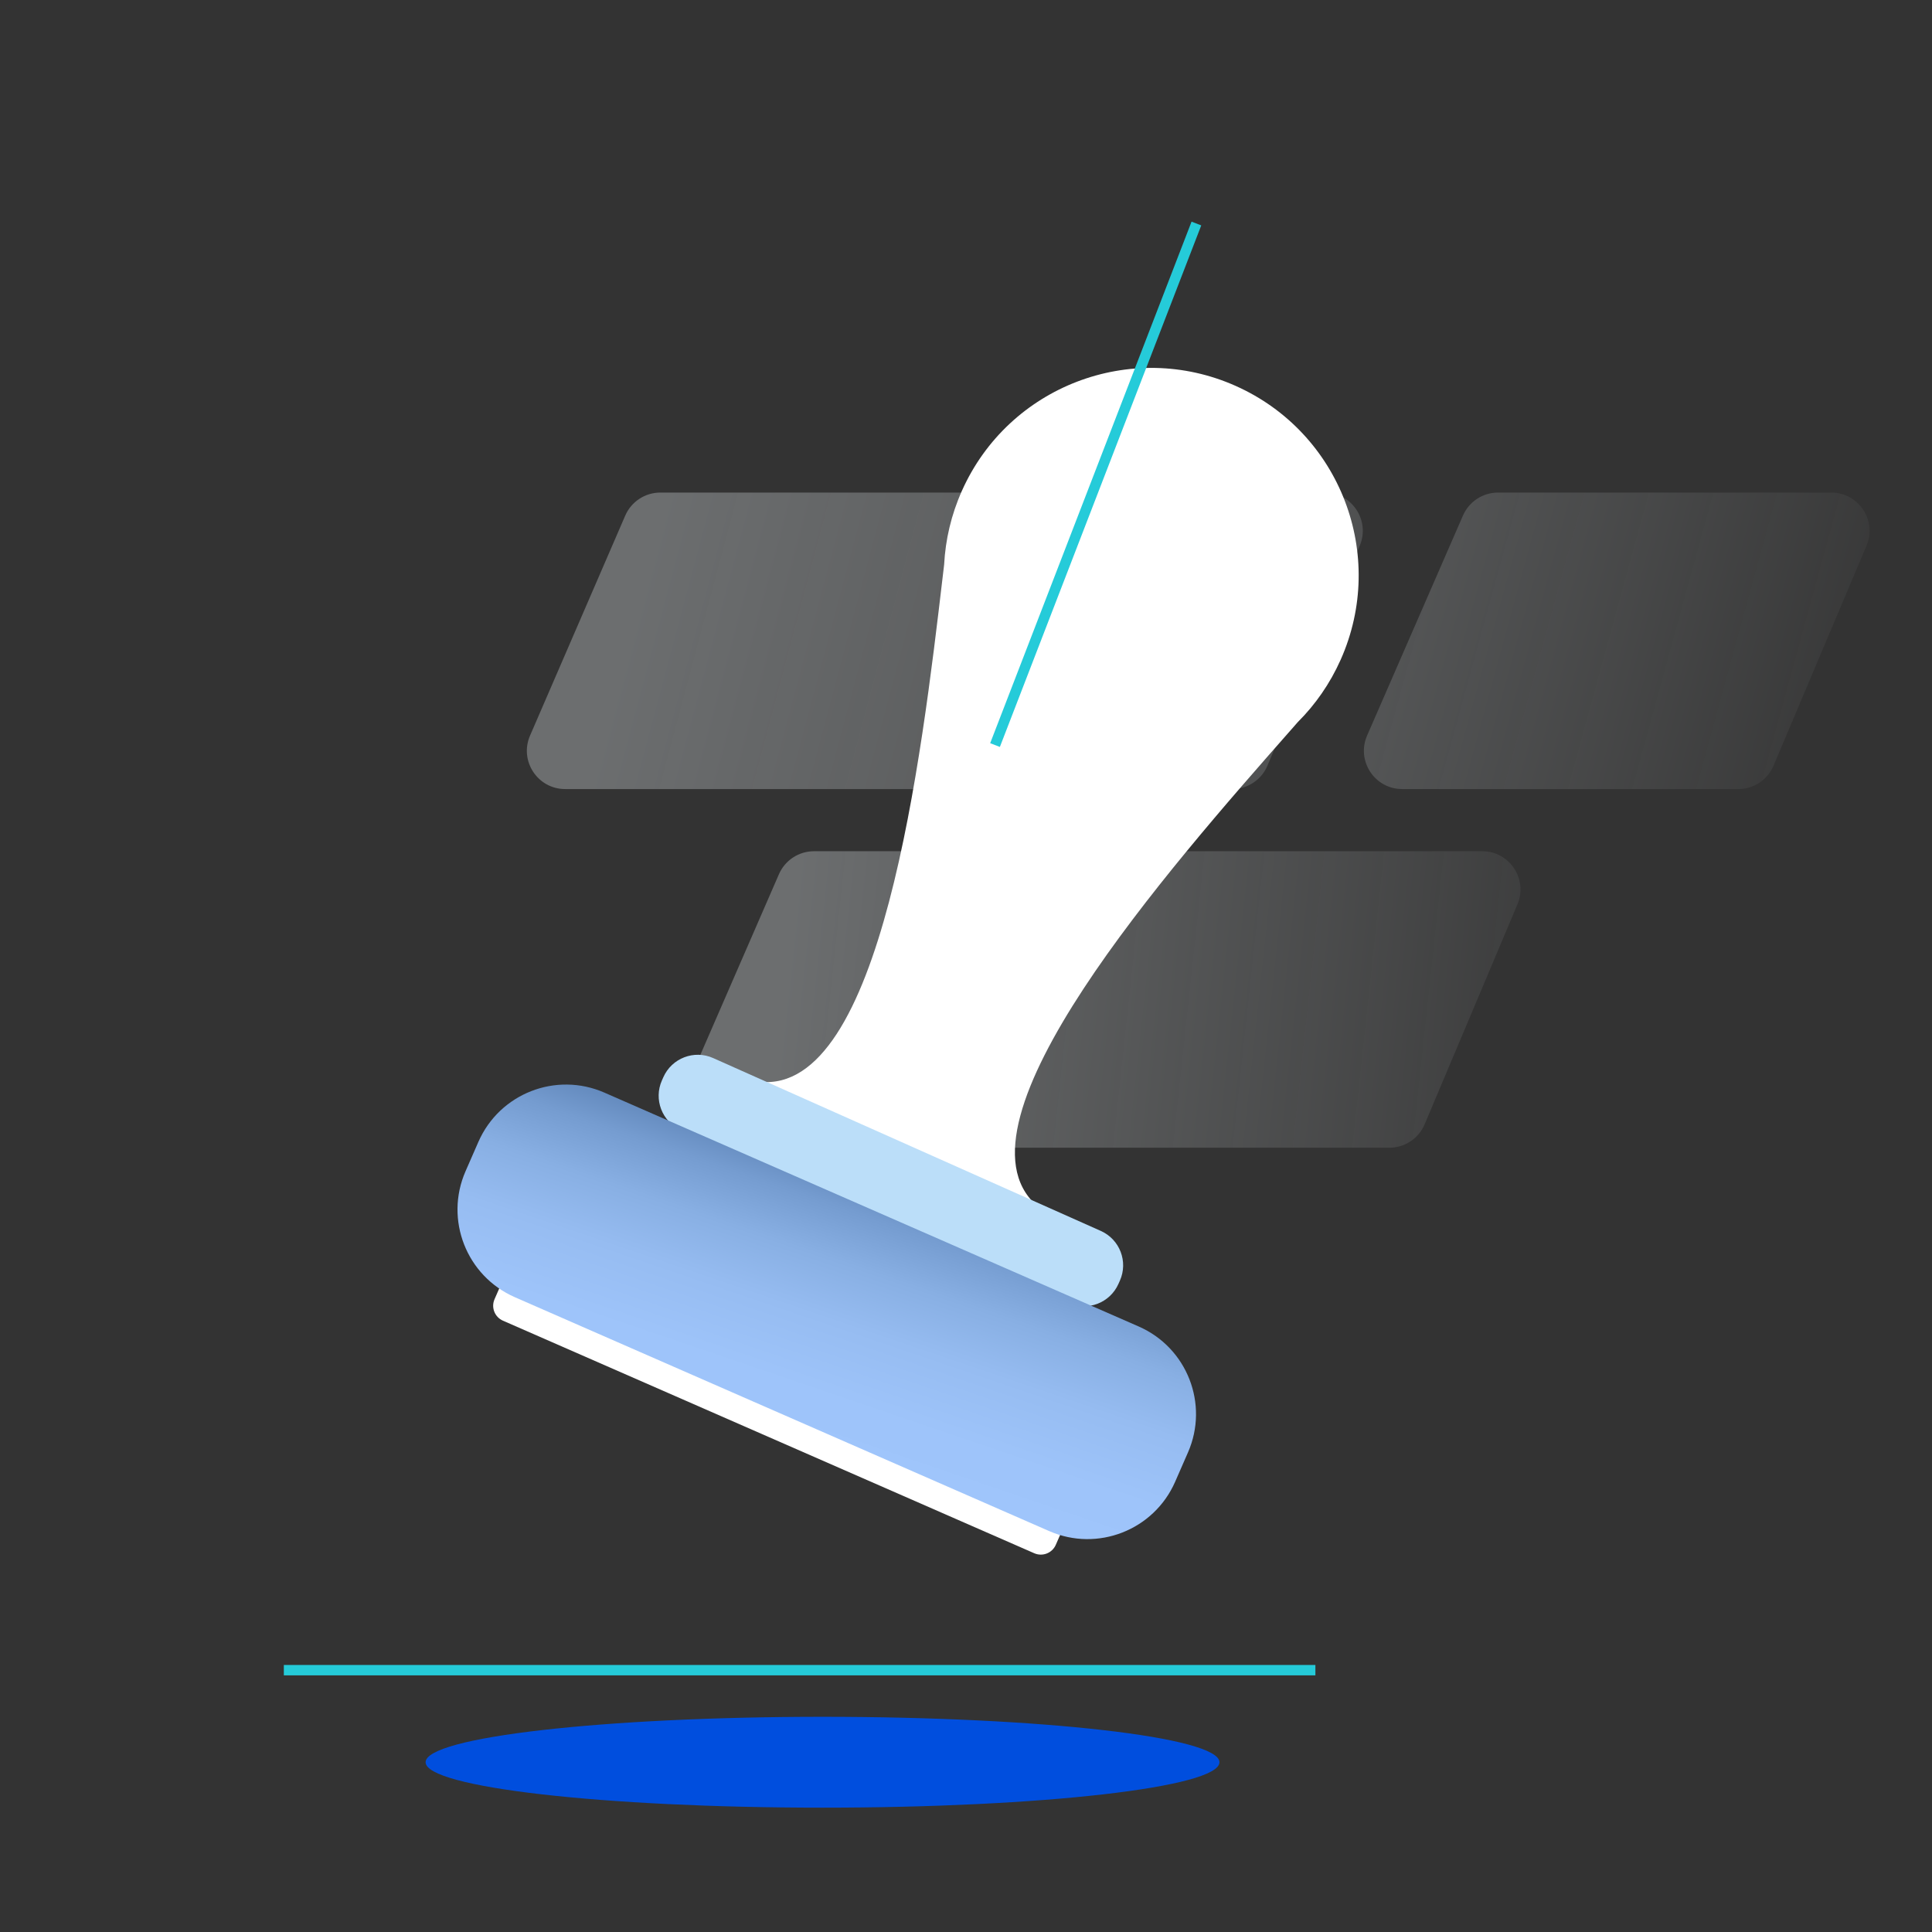 <svg width="404" height="404" viewBox="0 0 404 404" fill="none" xmlns="http://www.w3.org/2000/svg">
<rect x="0" y="0" width="404" height="404" fill="#333333" stroke="none"/>
<path d="M255 368.5C255 373.747 217.84 378 172 378C126.16 378 89 373.747 89 368.5C89 363.253 126.16 359 172 359C217.84 359 255 363.253 255 368.5Z" fill="#004EDE"/>
<path d="M162.882 182.809C164.152 179.889 167.033 178 170.218 178H309.942C315.666 178 319.538 183.836 317.313 189.11L297.905 235.11C296.655 238.073 293.751 240 290.534 240H150.205C144.443 240 140.571 234.092 142.869 228.808L162.882 182.809Z" fill="url(#paint0_linear)" fill-opacity="0.3"/>
<path d="M130.74 107.823C132.007 104.895 134.892 103 138.082 103H276.967C282.684 103 286.556 108.824 284.344 114.095L265.042 160.095C263.795 163.067 260.887 165 257.665 165H118.178C112.423 165 108.55 159.105 110.836 153.823L130.74 107.823Z" fill="url(#paint1_linear)" fill-opacity="0.3"/>
<path d="M305.92 107.805C307.192 104.887 310.072 103 313.254 103H382.935C388.661 103 392.533 108.839 390.304 114.114L370.867 160.114C369.616 163.075 366.713 165 363.498 165H293.212C287.448 165 283.575 159.089 285.878 153.805L305.92 107.805Z" fill="url(#paint2_linear)" fill-opacity="0.3"/>
<path d="M216.279 324.801L105.171 276.166C103.444 275.409 102.658 273.399 103.415 271.671L104.418 269.379C105.175 267.651 107.185 266.865 108.913 267.622L220.021 316.257C221.749 317.014 222.534 319.024 221.777 320.751L220.774 323.044C220.021 324.768 218.007 325.554 216.279 324.801Z" fill="white"/>
<path fill-rule="evenodd" clip-rule="evenodd" d="M271.375 151.005C275.04 147.35 278.108 142.971 280.343 137.962C290.096 116.09 280.27 90.454 258.401 80.701C236.529 70.947 210.893 80.773 201.14 102.642C198.905 107.651 197.699 112.859 197.431 118.031C197.351 118.716 197.268 119.415 197.184 120.121C192.672 158.513 184.396 228.962 158.825 226.202L187.764 239.107L216.703 252.012C197.565 234.833 244.439 181.599 269.988 152.584C270.455 152.048 270.919 151.523 271.375 151.005Z" fill="white"/>
<path d="M149.122 221.248L230.19 257.398C234.164 259.169 235.949 263.827 234.178 267.8L233.874 268.484C232.103 272.458 227.445 274.243 223.472 272.472L142.403 236.322C138.43 234.551 136.645 229.893 138.416 225.92L138.72 225.235C140.491 221.262 145.149 219.477 149.122 221.248Z" fill="#BBDEF9"/>
<path d="M219.387 320.161L107.655 271.255C97.536 266.825 92.922 255.033 97.351 244.913L100.035 238.778C104.465 228.658 116.257 224.044 126.377 228.473L238.112 277.38C248.231 281.809 252.846 293.602 248.416 303.721L245.732 309.857C241.299 319.976 229.506 324.591 219.387 320.161Z" fill="url(#paint3_linear)"/>
<path d="M275.062 348.161H59.353V350.334H275.062V348.161Z" fill="#25CBD9"/>
<path d="M249.165 46.348L207.057 155.407L209.084 156.19L251.193 47.131L249.165 46.348Z" fill="#25CBD9"/>
<defs>
<linearGradient id="paint0_linear" x1="164.047" y1="203.953" x2="353.266" y2="224.336" gradientUnits="userSpaceOnUse">
<stop stop-color="#F0F7FB"/>
<stop offset="1" stop-color="#F0F7FB" stop-opacity="0"/>
</linearGradient>
<linearGradient id="paint1_linear" x1="131.905" y1="128.953" x2="409.259" y2="202.877" gradientUnits="userSpaceOnUse">
<stop stop-color="#F0F7FB"/>
<stop offset="1" stop-color="#F0F7FB" stop-opacity="0"/>
</linearGradient>
<linearGradient id="paint2_linear" x1="296.616" y1="92.432" x2="412.418" y2="124.157" gradientUnits="userSpaceOnUse">
<stop stop-color="#F0F7FB"/>
<stop stop-color="#F0F7FB" stop-opacity="0.607"/>
<stop offset="0.542" stop-color="#F0F7FB" stop-opacity="0.28"/>
<stop offset="1" stop-color="#F0F7FB" stop-opacity="0"/>
</linearGradient>
<linearGradient id="paint3_linear" x1="158.805" y1="315.645" x2="190.199" y2="223.488" gradientUnits="userSpaceOnUse">
<stop stop-color="#A0C6FC"/>
<stop offset="0.276" stop-color="#9EC4FA"/>
<stop offset="0.433" stop-color="#96BCF1"/>
<stop offset="0.56" stop-color="#88AFE3"/>
<stop offset="0.671" stop-color="#759CD0"/>
<stop offset="0.772" stop-color="#5D83B6"/>
<stop offset="0.865" stop-color="#3E6596"/>
<stop offset="0.951" stop-color="#1B4272"/>
<stop offset="1" stop-color="#032A59"/>
</linearGradient>
</defs>
</svg>
